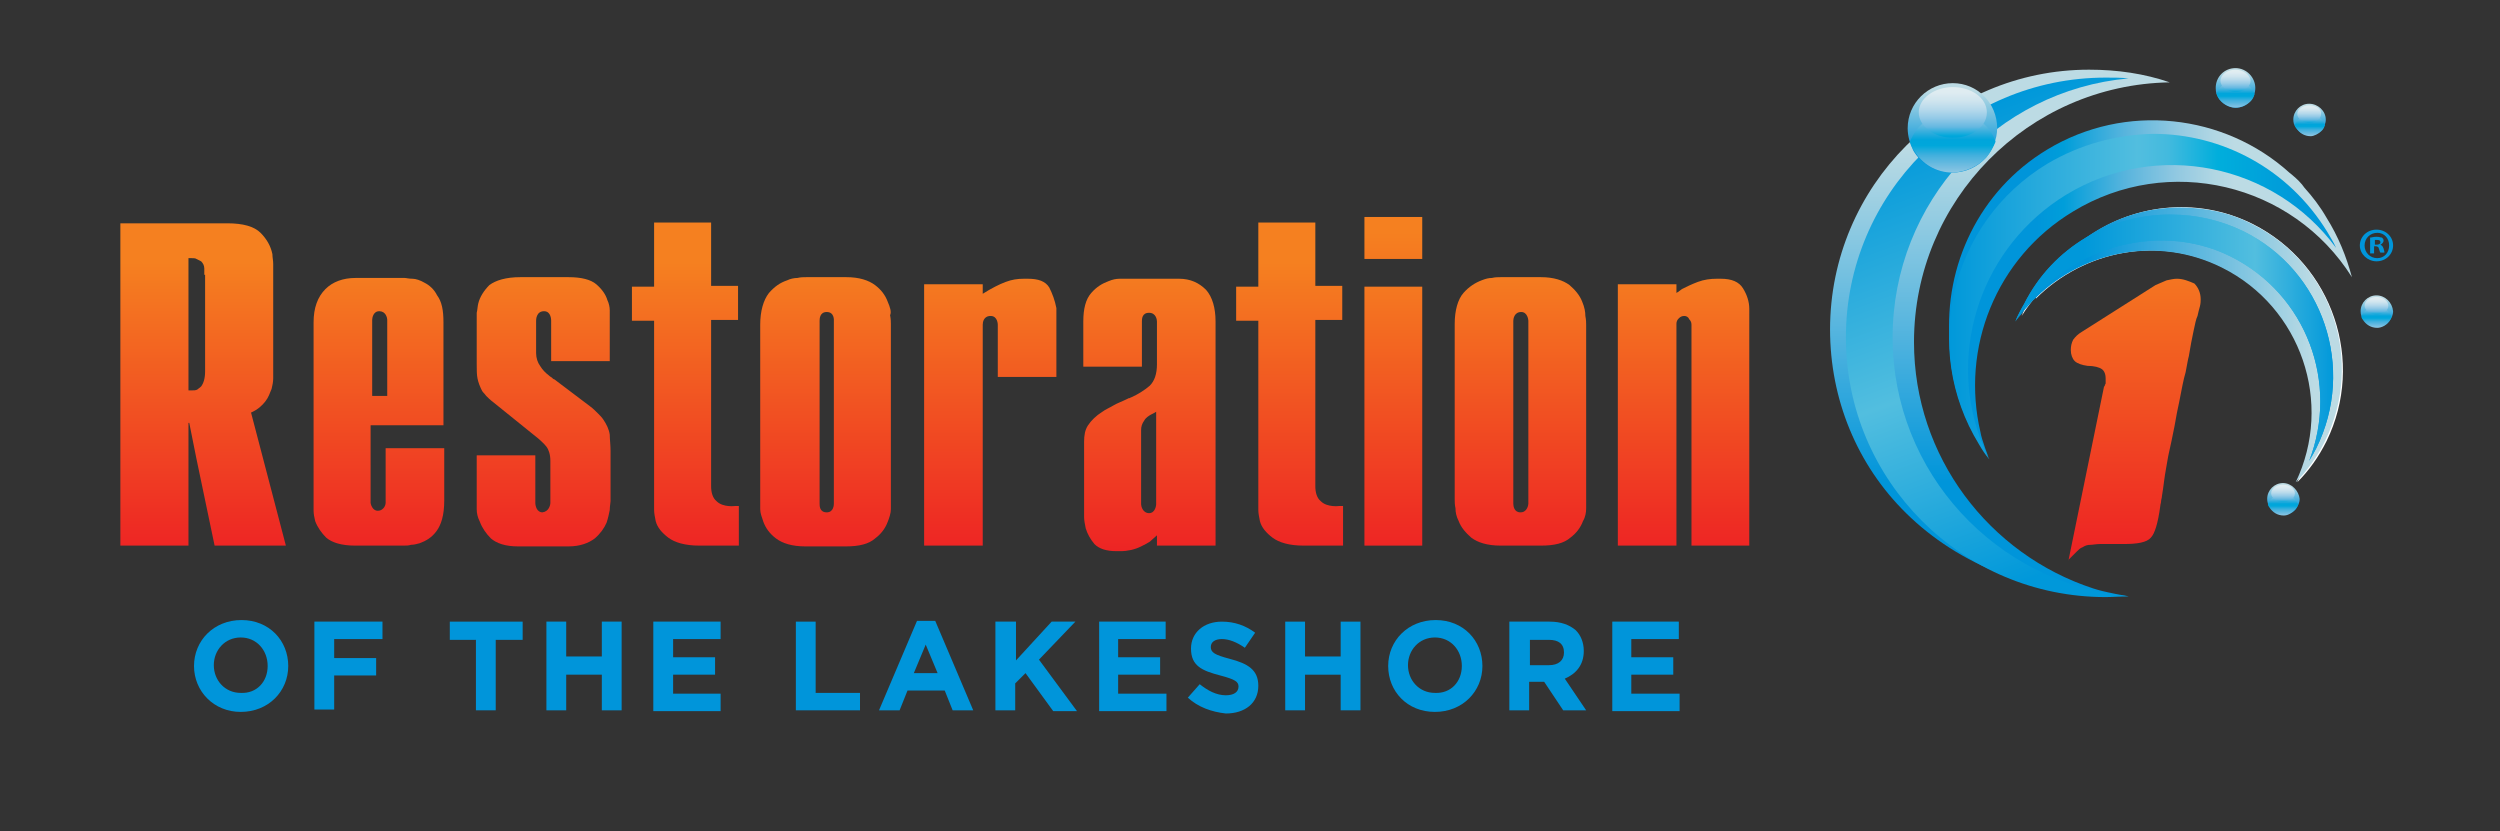 <?xml version="1.0" encoding="UTF-8"?>
<!-- Generator: Adobe Illustrator 24.3.0, SVG Export Plug-In . SVG Version: 6.00 Build 0)  -->
<svg xmlns="http://www.w3.org/2000/svg" xmlns:xlink="http://www.w3.org/1999/xlink" version="1.1" id="Layer_1" x="0px" y="0px" viewBox="0 0 315.7 105" style="enable-background:new 0 0 315.7 105;" xml:space="preserve">
<rect x="0" y="0" width="315.7" height="105" fill="#333333" stroke="none"/>
<style type="text/css">
	.st0{fill:url(#SVGID_1_);}
	.st1{fill:url(#SVGID_2_);}
	.st2{fill:url(#SVGID_3_);}
	.st3{fill:url(#SVGID_4_);}
	.st4{fill:url(#SVGID_5_);}
	.st5{fill:url(#SVGID_6_);}
	.st6{fill:url(#SVGID_7_);}
	.st7{fill:url(#SVGID_8_);}
	.st8{fill:url(#SVGID_9_);}
	.st9{fill:url(#SVGID_10_);}
	.st10{fill:url(#SVGID_11_);}
	.st11{fill:url(#SVGID_12_);}
	.st12{fill:url(#SVGID_13_);}
	.st13{fill:url(#SVGID_14_);}
	.st14{fill:url(#SVGID_15_);}
	.st15{fill:url(#SVGID_16_);}
	.st16{fill:#FFFFFF;}
	.st17{fill:url(#SVGID_20_);}
	.st18{clip-path:url(#SVGID_23_);}
	.st19{clip-path:url(#SVGID_26_);fill:url(#SVGID_27_);}
	.st20{fill:#0095DA;}
	.st21{fill:url(#SVGID_28_);}
	.st22{fill:url(#SVGID_29_);}
	.st23{fill:url(#SVGID_30_);}
	.st24{fill:url(#SVGID_31_);}
	.st25{fill:url(#SVGID_32_);}
	.st26{fill:url(#SVGID_33_);}
	.st27{fill:url(#SVGID_34_);}
	.st28{fill:url(#SVGID_35_);}
	.st29{fill:url(#SVGID_36_);}
	.st30{fill:url(#SVGID_37_);}
	.st31{fill:url(#SVGID_38_);}
	.st32{fill:url(#SVGID_39_);}
	.st33{fill:url(#SVGID_40_);}
	.st34{fill:url(#SVGID_41_);}
	.st35{fill:url(#SVGID_42_);}
</style>
<g>
	<linearGradient id="SVGID_1_" gradientUnits="userSpaceOnUse" x1="47.899" y1="71.132" x2="47.899" y2="26.721">
		<stop offset="0" style="stop-color:#ED2024"></stop>
		<stop offset="0.855" style="stop-color:#F58020"></stop>
	</linearGradient>
	<path class="st0" d="M53.6,35.7c-0.5-0.3-1.1-0.5-1.5-0.5c-0.5,0-0.8-0.1-1-0.1h-3.2h-2.5h-0.5c-1.6,0-2.9,0.5-3.8,1.4   c-1,1-1.5,2.4-1.5,4.2v22.8c0,0.3,0,0.6,0,1c0,0.4,0.1,0.9,0.2,1.3c0.3,0.8,0.8,1.5,1.4,2.1c0.7,0.6,1.9,1,3.6,1h5.7l0.5,0   c0.3,0,0.6,0,0.9-0.1c0.4,0,0.7-0.1,1.1-0.2c0.8-0.3,1.5-0.7,2.1-1.5c0.6-0.8,1-2,1-3.9v-6.6h-6.9h-0.5v6.9c0,0.2-0.1,0.5-0.3,0.7   c-0.2,0.2-0.4,0.3-0.7,0.3c-0.7,0-0.9-0.9-0.9-1V53.7h0.9h8.3v-13c0-1.5-0.2-2.6-0.8-3.4C54.8,36.5,54.2,36,53.6,35.7z M48.9,50h-1   H47v-9.6c0-0.2,0.1-1.1,0.9-1.1c0.8,0,1,0.8,1,1.1V50z"></path>
	<linearGradient id="SVGID_2_" gradientUnits="userSpaceOnUse" x1="25.676" y1="71.132" x2="25.676" y2="26.721">
		<stop offset="0" style="stop-color:#ED2024"></stop>
		<stop offset="0.855" style="stop-color:#F58020"></stop>
	</linearGradient>
	<path class="st1" d="M33.5,50.7c0.4-0.5,0.6-1.1,0.8-1.6c0.1-0.4,0.2-0.9,0.2-1.3v-1.2v-0.1v0v-12v-0.1v0v-1.1   c0-0.4-0.1-0.8-0.1-1.2c-0.2-1-0.7-1.9-1.5-2.7c-0.8-0.8-2.2-1.2-4.2-1.2H15.2v40.7h8.6V53.4h0.1l0.9,4.5l2.3,11h9l-4.4-16.8   C32.6,51.7,33.1,51.2,33.5,50.7z M25.9,34.7v12.2c0,0.9-0.2,1.5-0.5,1.9c-0.2,0.2-0.4,0.3-0.5,0.4c-0.2,0.1-0.4,0.1-0.7,0.1h-0.4   V32.6h0.4c0.2,0,0.5,0,0.6,0.1c0.2,0.1,0.4,0.2,0.6,0.3c0.2,0.2,0.4,0.5,0.4,0.9c0,0.2,0,0.3,0,0.5V34.7z"></path>
	<linearGradient id="SVGID_3_" gradientUnits="userSpaceOnUse" x1="68.687" y1="71.132" x2="68.687" y2="26.721">
		<stop offset="0" style="stop-color:#ED2024"></stop>
		<stop offset="0.855" style="stop-color:#F58020"></stop>
	</linearGradient>
	<path class="st2" d="M76.2,53c-0.2-0.3-0.4-0.5-0.7-0.8c-0.3-0.3-0.6-0.6-1-0.9L70,47.9c-0.1,0-0.2-0.1-0.3-0.2   c-0.1-0.1-0.2-0.1-0.4-0.3c-0.4-0.3-0.8-0.7-1.1-1.2c-0.3-0.4-0.5-1-0.5-1.6v-4.1c0-0.1,0-1.2,1-1.2c0.9,0,0.9,1.1,0.9,1.2v5.1h6.9   H77v-5.1v-0.1v-0.1v-1.1c0-0.4-0.1-0.9-0.3-1.3c-0.2-0.7-0.7-1.4-1.4-2c-0.7-0.6-1.9-0.9-3.5-0.9h-5.6h-0.5c-1.8,0-3.1,0.4-3.9,1   c-0.7,0.7-1.2,1.5-1.4,2.3c-0.1,0.4-0.1,0.8-0.2,1.2c0,0.4,0,0.7,0,1V46c0,0.7,0,1.3,0.1,1.8c0.1,0.5,0.3,1,0.5,1.4   c0.1,0.3,0.4,0.5,0.6,0.8c0.2,0.2,0.5,0.5,0.9,0.8l5.7,4.6c0,0,0.7,0.6,1,1c0.3,0.4,0.5,1,0.5,1.8v5.3c0,0.3-0.2,1.1-1,1.2   c-0.7,0-0.9-0.8-0.9-1.2v-6h-6.9h-0.5v5.7c0,0.3,0,0.6,0,1.1c0,0.5,0.1,1,0.4,1.6c0.3,0.8,0.8,1.5,1.4,2.1c0.7,0.6,1.8,1,3.4,1h5.9   l0.5,0c1.4,0,2.5-0.4,3.3-1c0.7-0.6,1.2-1.3,1.5-2c0.2-0.6,0.3-1.1,0.4-1.6c0-0.5,0.1-0.9,0.1-1.1v-6.4c0-0.7-0.1-1.4-0.1-2   C76.9,54.2,76.6,53.6,76.2,53z"></path>
	<linearGradient id="SVGID_4_" gradientUnits="userSpaceOnUse" x1="86.559" y1="71.132" x2="86.559" y2="26.721">
		<stop offset="0" style="stop-color:#ED2024"></stop>
		<stop offset="0.855" style="stop-color:#F58020"></stop>
	</linearGradient>
	<path class="st3" d="M89.9,28.1H83h-0.4v8.1h-2.8v4.3h2.8v22.6v0.1v0.1c0,0.3,0,0.6,0,1.1c0,0.4,0.1,0.9,0.2,1.4   c0.2,0.8,0.8,1.5,1.6,2.1c0.8,0.6,2.1,1,3.9,1h5v-5h-0.5c0,0-1.5,0.2-2.3-0.6c-0.5-0.4-0.7-1.1-0.7-1.9V40.4h3.4v-4.3h-3.4V28.1z"></path>
	<linearGradient id="SVGID_5_" gradientUnits="userSpaceOnUse" x1="104.358" y1="71.132" x2="104.358" y2="26.721">
		<stop offset="0" style="stop-color:#ED2024"></stop>
		<stop offset="0.855" style="stop-color:#F58020"></stop>
	</linearGradient>
	<path class="st4" d="M112.1,38.1c-0.3-0.8-0.8-1.5-1.6-2.1c-0.8-0.6-2-1-3.6-1h-2.5h-2.1h-0.5c-0.3,0-0.7,0-1.1,0.1   c-0.4,0-0.9,0.1-1.3,0.3c-0.9,0.3-1.6,0.8-2.3,1.6C96.4,37.9,96,39.3,96,41v22.2c0,0.3,0,0.6,0,1.1c0,0.5,0.2,1,0.4,1.6   c0.3,0.8,0.8,1.5,1.6,2.1c0.8,0.6,2,1,3.7,1h4.6l0.5,0c1.7,0,2.9-0.3,3.7-1c0.8-0.6,1.3-1.3,1.6-2.1c0.2-0.5,0.4-1.1,0.4-1.6   c0-0.4,0-0.6,0-0.9V40.9c0-0.2,0-0.6-0.1-1.1C112.6,39.4,112.4,38.8,112.1,38.1z M105.3,63.6c0,0.1,0,1.1-0.9,1.1   c-0.9,0-0.9-0.8-0.9-1.1V40.5c0-0.2,0-1.1,0.9-1.1c1,0,0.9,1.1,0.9,1.1V63.6z"></path>
	<linearGradient id="SVGID_6_" gradientUnits="userSpaceOnUse" x1="125.059" y1="71.132" x2="125.059" y2="26.721">
		<stop offset="0" style="stop-color:#ED2024"></stop>
		<stop offset="0.855" style="stop-color:#F58020"></stop>
	</linearGradient>
	<path class="st5" d="M132.5,36.3c-0.5-0.8-1.4-1.1-2.7-1.1h-0.5c-0.8,0-1.5,0.1-2.3,0.4c-0.8,0.3-1.8,0.8-2.9,1.5v-1.2h-6.9h-0.5   v33h7.4V41c0-0.3,0.1-1.1,1-1.1c0.9,0,0.9,1.1,0.9,1.1v6.6h6.9h0.5v-6.9v0v-0.1v-0.8c0-0.3,0-0.6,0-0.9   C133.2,37.9,132.9,37.1,132.5,36.3z"></path>
	<linearGradient id="SVGID_7_" gradientUnits="userSpaceOnUse" x1="145.079" y1="71.132" x2="145.079" y2="26.721">
		<stop offset="0" style="stop-color:#ED2024"></stop>
		<stop offset="0.855" style="stop-color:#F58020"></stop>
	</linearGradient>
	<path class="st6" d="M148.9,35.2h-3.8H143h-0.5c-0.3,0-0.7,0-1.1,0c-0.5,0-0.9,0.1-1.4,0.3c-0.8,0.3-1.5,0.7-2.2,1.5   c-0.7,0.8-1,2-1,3.6v5.7h6.9h0.5v-5.7c0-0.3,0-1.1,0.9-1.1c0.9,0,1,0.9,1,1.1V46c0,1.2-0.3,2.1-0.9,2.7l0,0   c-0.7,0.6-1.5,1.1-2.4,1.5c-0.1,0-0.1,0.1-0.3,0.1c-0.1,0-0.1,0.1-0.2,0.1c-0.6,0.3-1.2,0.5-1.7,0.8c-0.5,0.3-1,0.5-1.4,0.8   c-0.8,0.5-1.4,1.1-1.8,1.7c-0.4,0.6-0.5,1.3-0.5,2.1v9.5c0,0.4,0.1,0.9,0.2,1.4c0.2,0.7,0.6,1.4,1.1,2c0.6,0.6,1.5,0.9,2.8,0.9   l0.5,0c0.9,0,1.8-0.2,2.6-0.6c0.4-0.2,0.8-0.4,1.1-0.6c0.3-0.3,0.6-0.5,0.9-0.8v1.3h6.9h0.5V40.6c0-1.7-0.4-3.1-1.2-4   C151.4,35.7,150.3,35.2,148.9,35.2z M146,63.7c0,0.1-0.1,1.1-0.9,1.1c-0.8,0-1-0.9-1-1.1V55v0v-0.1v-0.3v-0.3   c0-0.4,0.1-0.8,0.4-1.2c0.1-0.2,0.3-0.4,0.6-0.6c0.3-0.2,0.6-0.3,0.9-0.5V63.7z"></path>
	<linearGradient id="SVGID_8_" gradientUnits="userSpaceOnUse" x1="162.843" y1="71.132" x2="162.843" y2="26.721">
		<stop offset="0" style="stop-color:#ED2024"></stop>
		<stop offset="0.855" style="stop-color:#F58020"></stop>
	</linearGradient>
	<path class="st7" d="M166.1,28.1h-6.8h-0.4v8.1h-2.8v4.3h2.8v22.6v0.1v0.1c0,0.3,0,0.6,0,1.1c0,0.4,0.1,0.9,0.2,1.4   c0.2,0.8,0.8,1.5,1.6,2.1c0.8,0.6,2.1,1,3.9,1h5v-5h-0.5c0,0-1.5,0.2-2.3-0.6c-0.5-0.4-0.7-1.1-0.7-1.9V40.4h3.4v-4.3h-3.4V28.1z"></path>
	<linearGradient id="SVGID_9_" gradientUnits="userSpaceOnUse" x1="175.968" y1="71.132" x2="175.968" y2="26.721">
		<stop offset="0" style="stop-color:#ED2024"></stop>
		<stop offset="0.855" style="stop-color:#F58020"></stop>
	</linearGradient>
	<rect x="172.3" y="36.2" class="st8" width="7.3" height="32.7"></rect>
	<linearGradient id="SVGID_10_" gradientUnits="userSpaceOnUse" x1="191.995" y1="71.132" x2="191.995" y2="26.721">
		<stop offset="0" style="stop-color:#ED2024"></stop>
		<stop offset="0.855" style="stop-color:#F58020"></stop>
	</linearGradient>
	<path class="st9" d="M199.8,38.1c-0.3-0.8-0.9-1.5-1.6-2.1c-0.8-0.6-2-1-3.6-1H192h-2h-0.5c-0.3,0-0.7,0-1.1,0.1   c-0.4,0-0.8,0.1-1.3,0.3c-0.8,0.3-1.6,0.8-2.3,1.6c-0.7,0.8-1.1,2.2-1.1,3.9v22.2c0,0.3,0,0.6,0.1,1.1c0,0.5,0.1,1,0.4,1.6   c0.3,0.8,0.9,1.5,1.6,2.1c0.8,0.6,2,1,3.7,1h4.6l0.5,0c1.7,0,2.9-0.3,3.7-1c0.8-0.6,1.3-1.3,1.6-2.1c0.3-0.5,0.4-1.1,0.4-1.6   c0-0.5,0-0.9,0-1.1V41c0-0.2,0-0.6-0.1-1.1C200.2,39.4,200.1,38.8,199.8,38.1z M193,63.6c0,0.1-0.1,1.1-1,1.1   c-0.8,0-0.9-0.8-0.9-1.1V40.5c0-0.2,0.1-1.1,1-1.1c0.8,0,0.9,1,0.9,1.1V63.6z"></path>
	<linearGradient id="SVGID_11_" gradientUnits="userSpaceOnUse" x1="212.695" y1="71.132" x2="212.695" y2="26.721">
		<stop offset="0" style="stop-color:#ED2024"></stop>
		<stop offset="0.855" style="stop-color:#F58020"></stop>
	</linearGradient>
	<path class="st10" d="M220.1,36.4c-0.5-0.8-1.4-1.2-2.8-1.2h-0.5c-0.8,0-1.6,0.1-2.4,0.4c-0.8,0.3-1.4,0.6-2,0.9   c-0.1,0.1-0.3,0.2-0.4,0.3c-0.1,0.1-0.2,0.1-0.3,0.2v-1.1h-6.9h-0.5v33h7.4V40.9c0-0.3,0.1-0.5,0.3-0.7c0.2-0.2,0.4-0.3,0.7-0.3   c0.2,0,0.5,0.1,0.6,0.4c0.2,0.2,0.3,0.4,0.3,0.7v27.9h7.3V39.6c0-0.2,0-0.4,0-0.6C220.9,38.1,220.6,37.2,220.1,36.4z"></path>
	<linearGradient id="SVGID_12_" gradientUnits="userSpaceOnUse" x1="269.482" y1="71.146" x2="269.482" y2="23.451">
		<stop offset="0" style="stop-color:#ED2024"></stop>
		<stop offset="0.855" style="stop-color:#F58020"></stop>
	</linearGradient>
	<path class="st11" d="M274.9,35.2c-0.4,0-0.8,0.1-1.3,0.2c-0.5,0.2-0.9,0.4-1.4,0.6l-9.3,5.9c-0.5,0.3-0.8,0.6-1.1,1   c-0.2,0.4-0.3,0.8-0.3,1.3c0,0.6,0.2,1.1,0.5,1.4c0.3,0.3,0.9,0.5,1.6,0.6c0.9,0,1.5,0.2,1.8,0.4c0.3,0.2,0.5,0.6,0.5,1.2v0.3v0.3   c0,0.1-0.1,0.2-0.1,0.2c0,0.1,0,0.2-0.1,0.2l-4.5,22l0-0.1c0.4-0.4,0.7-0.7,1-1c0.3-0.3,0.5-0.5,0.8-0.6c0.3-0.2,0.6-0.3,1-0.3   c0.3,0,0.7-0.1,1.2-0.1h3c1.7,0,2.9-0.2,3.4-0.8c0.5-0.5,0.9-1.8,1.2-4c0-0.2,0.1-0.4,0.1-0.6c0-0.2,0.1-0.4,0.1-0.6   c0.1-0.6,0.2-1.3,0.3-2.1c0.1-0.8,0.3-1.8,0.5-3c0.3-1.4,0.6-2.7,0.8-3.8c0.2-1.2,0.4-2.2,0.6-3.1c0.3-1.5,0.5-2.7,0.8-3.7   c0.2-1,0.3-1.7,0.4-2c0.2-1.2,0.4-2.3,0.6-3.2c0.2-0.9,0.3-1.5,0.5-1.9c0.1-0.5,0.2-0.8,0.3-1.2c0.1-0.4,0.1-0.7,0.1-0.9   c0-0.8-0.3-1.5-0.8-2C276.4,35.5,275.7,35.2,274.9,35.2z"></path>
	<linearGradient id="SVGID_13_" gradientUnits="userSpaceOnUse" x1="175.968" y1="71.132" x2="175.968" y2="26.721">
		<stop offset="0" style="stop-color:#ED2024"></stop>
		<stop offset="0.941" style="stop-color:#F58020"></stop>
	</linearGradient>
	<rect x="172.3" y="27.4" class="st12" width="7.3" height="5.3"></rect>
</g>
<linearGradient id="SVGID_14_" gradientUnits="userSpaceOnUse" x1="252.583" y1="75.305" x2="252.583" y2="8.845">
	<stop offset="0.218" style="stop-color:#0095DA"></stop>
	<stop offset="0.855" style="stop-color:#BCDBE4"></stop>
</linearGradient>
<path class="st13" d="M231.1,41.6c0,8.8,3.4,17.1,9.6,23.2c6.6,6.5,16.2,10.5,28.1,10.5c0.1,0-1.3-0.2-2.6-0.5  c-1-0.2-1.9-0.5-1.9-0.5c-13.1-4.3-22.6-16.6-22.6-31.1c0-17.9,14.4-32.5,32.3-32.8c-3.2-1.1-6.6-1.6-10.2-1.6  C245.8,8.8,231.1,23.5,231.1,41.6z"></path>
<linearGradient id="SVGID_15_" gradientUnits="userSpaceOnUse" x1="245.818" y1="15.047" x2="267.841" y2="75.556">
	<stop offset="0" style="stop-color:#0098DA"></stop>
	<stop offset="0.487" style="stop-color:#52BEDF"></stop>
	<stop offset="0.904" style="stop-color:#0098DA"></stop>
</linearGradient>
<path class="st14" d="M265.9,75.4c1,0,1.9-0.1,2.9-0.1C252.1,73.7,239,59.7,239,42.6c0-17.1,13.1-31.2,29.8-32.7  c-0.9-0.1-1.9-0.1-2.9-0.1c-18.1,0-32.8,14.7-32.8,32.8C233.1,60.7,247.8,75.4,265.9,75.4z"></path>
<linearGradient id="SVGID_16_" gradientUnits="userSpaceOnUse" x1="246.041" y1="36.588" x2="296.882" y2="36.588">
	<stop offset="0.218" style="stop-color:#0095DA"></stop>
	<stop offset="0.287" style="stop-color:#009EDA"></stop>
	<stop offset="0.437" style="stop-color:#57B4DD"></stop>
	<stop offset="0.563" style="stop-color:#90C8E1"></stop>
	<stop offset="0.658" style="stop-color:#B0D6E3"></stop>
	<stop offset="0.712" style="stop-color:#BCDBE4"></stop>
</linearGradient>
<path class="st15" d="M293.8,27.5c-0.8-1.4-1.8-2.7-2.8-3.8l-0.3-0.4c-0.5-0.6-1.1-1.1-1.6-1.5c-8.2-7.4-20.7-8.9-30.6-2.9  c-8.6,5.2-13,14.7-12.3,24.1c0,4.5,1.3,9,3.8,13.1c0.3,0.5,0.7,1,1,1.5c0.1,0.1,0.2,0.3,0.2,0.4c0,0-1-2.6-1.1-3.4  c-2.5-10.6,1.9-22,11.7-27.9c12-7.3,27.7-3.6,35.2,8.3C296.3,32.4,295.3,29.9,293.8,27.5z"></path>
<path class="st16" d="M260.6,69.6L260.6,69.6C260.6,69.5,260.6,69.6,260.6,69.6"></path>
<path d="M260.6,69.5L260.6,69.5L260.6,69.5C260.7,69.5,260.6,69.5,260.6,69.5"></path>
<path class="st16" d="M284.5,28.3c-7.2-3.6-15.5-2.5-21.5,2.1c-2.9,1.9-5.4,4.6-7,7.9c-0.3,0.5-0.5,1.1-0.7,1.6c0.6-1,1.4-2,2.1-2.9  c-0.1,0.1-0.1,0.3-0.2,0.4c-0.1,0.1-0.1,0.2-0.1,0.3c6.1-6.1,15.6-8,23.7-3.9c10,5,14.1,17.1,9.3,27.1c1.5-1.5,2.7-3.2,3.7-5.2  C298.7,45.7,294.6,33.4,284.5,28.3"></path>
<g>
	<defs>
		<path id="SVGID_17_" d="M258.5,20.7c-12.2,7.4-16,23.3-8.6,35.4c0.4,0.7,0.8,1.3,1.3,1.9c-0.5-0.9-0.8-1.9-1.2-2.8    c-4-11.2,0.3-24.1,10.9-30.6c11.5-7,26.3-3.9,34.1,6.7c-0.3-0.7-0.7-1.3-1.1-2c-4.9-8-13.3-12.4-22-12.4    C267.3,17,262.7,18.2,258.5,20.7"></path>
	</defs>
	<linearGradient id="SVGID_18_" gradientUnits="userSpaceOnUse" x1="246.12" y1="37.489" x2="294.989" y2="37.489">
		<stop offset="0" style="stop-color:#0098DA"></stop>
		<stop offset="0.487" style="stop-color:#52BEDF"></stop>
		<stop offset="0.565" style="stop-color:#43BADE"></stop>
		<stop offset="0.695" style="stop-color:#00AEDC"></stop>
		<stop offset="0.86" style="stop-color:#009DDA"></stop>
		<stop offset="0.904" style="stop-color:#0098DA"></stop>
	</linearGradient>
	<use xlink:href="#SVGID_17_" style="overflow:visible;fill:url(#SVGID_18_);"></use>
	<clipPath id="SVGID_19_">
		<use xlink:href="#SVGID_17_" style="overflow:visible;"></use>
	</clipPath>
</g>
<linearGradient id="SVGID_20_" gradientUnits="userSpaceOnUse" x1="254.643" y1="43.581" x2="295.811" y2="43.581">
	<stop offset="0.218" style="stop-color:#0095DA"></stop>
	<stop offset="0.913" style="stop-color:#BCDBE4"></stop>
</linearGradient>
<path class="st17" d="M258.1,35.7c-0.4,0.6-3.2,4.1-3.5,4.7c0,0,0.6-0.6,1.1-1.3c0.6-0.7,1.2-1.4,1.2-1.3c0.1-0.1,0.2-0.2,0.3-0.3  c6.1-5.9,15.4-7.7,23.4-3.7c10,5,14.1,17.1,9.3,27.1c1.5-1.5,2.7-3.2,3.7-5.2c5-10.1,0.9-22.4-9.2-27.4c-2.9-1.5-6-2.1-9.1-2.1  C268.5,26.2,261.9,29.6,258.1,35.7"></path>
<g>
	<defs>
		<path id="SVGID_21_" d="M255.6,38.4c-0.3,0.5-0.9,1.6-1.1,2.2c5.5-8.9,17.6-13,27.2-8.2c9.6,4.8,13.7,16,9.9,25.8    c0.3-0.5,0.6-1,0.9-1.6c5-10.1,0.9-22.4-9.2-27.4c-2.9-1.4-6-2.1-9.1-2.1C266.6,27,259.2,31.2,255.6,38.4"></path>
	</defs>
	<linearGradient id="SVGID_22_" gradientUnits="userSpaceOnUse" x1="254.509" y1="42.601" x2="294.635" y2="42.601">
		<stop offset="0.217" style="stop-color:#0098DA"></stop>
		<stop offset="0.752" style="stop-color:#52BEDF"></stop>
		<stop offset="1" style="stop-color:#0098DA"></stop>
	</linearGradient>
	<use xlink:href="#SVGID_21_" style="overflow:visible;fill:url(#SVGID_22_);"></use>
	<clipPath id="SVGID_23_">
		<use xlink:href="#SVGID_21_" style="overflow:visible;"></use>
	</clipPath>
	<g class="st18">
		<defs>
			<rect id="SVGID_24_" x="254.3" y="27" width="40.5" height="31.3"></rect>
		</defs>
		<linearGradient id="SVGID_25_" gradientUnits="userSpaceOnUse" x1="254.291" y1="42.648" x2="294.832" y2="42.648">
			<stop offset="0.217" style="stop-color:#0098DA"></stop>
			<stop offset="0.752" style="stop-color:#52BEDF"></stop>
			<stop offset="1" style="stop-color:#0098DA"></stop>
		</linearGradient>
		<use xlink:href="#SVGID_24_" style="overflow:visible;fill:url(#SVGID_25_);"></use>
		<clipPath id="SVGID_26_">
			<use xlink:href="#SVGID_24_" style="overflow:visible;"></use>
		</clipPath>
		<linearGradient id="SVGID_27_" gradientUnits="userSpaceOnUse" x1="304.244" y1="30.942" x2="310.289" y2="30.942">
			<stop offset="0.217" style="stop-color:#0098DA"></stop>
			<stop offset="0.752" style="stop-color:#52BEDF"></stop>
			<stop offset="1" style="stop-color:#0098DA"></stop>
		</linearGradient>
		<rect x="304.2" y="26.2" class="st19" width="6" height="9.5"></rect>
	</g>
</g>
<g>
	<path class="st20" d="M302.2,31c0,1.1-0.9,2-2.1,2c-1.1,0-2.1-0.9-2.1-2c0-1.1,0.9-2,2.1-2C301.3,29,302.2,29.9,302.2,31z    M298.6,31c0,0.9,0.7,1.6,1.6,1.6c0.9,0,1.5-0.7,1.5-1.6c0-0.9-0.6-1.6-1.5-1.6C299.3,29.4,298.6,30.1,298.6,31z M299.8,32h-0.5v-2   c0.2,0,0.4-0.1,0.8-0.1c0.4,0,0.5,0.1,0.7,0.1c0.1,0.1,0.2,0.2,0.2,0.4c0,0.2-0.2,0.4-0.4,0.5v0c0.2,0.1,0.3,0.2,0.4,0.5   c0.1,0.3,0.1,0.4,0.1,0.5h-0.5c-0.1-0.1-0.1-0.3-0.2-0.5c0-0.2-0.2-0.3-0.4-0.3h-0.2V32z M299.9,30.9h0.2c0.3,0,0.5-0.1,0.5-0.3   c0-0.2-0.1-0.3-0.4-0.3c-0.1,0-0.2,0-0.3,0V30.9z"></path>
</g>
<g>
	<linearGradient id="SVGID_28_" gradientUnits="userSpaceOnUse" x1="246.586" y1="21.738" x2="246.586" y2="10.492">
		<stop offset="0.218" style="stop-color:#0095DA"></stop>
		<stop offset="0.913" style="stop-color:#BCDBE4"></stop>
	</linearGradient>
	<path class="st21" d="M246.6,10.5c-3.1,0-5.7,2.5-5.7,5.7c0,1,0.3,2,0.7,2.8c1,1.7,2.8,2.8,4.9,2.8c1.7,0,3.2-0.7,4.3-1.9   c0.8-1,1.4-2.3,1.4-3.7C252.2,13,249.7,10.5,246.6,10.5z"></path>
	<linearGradient id="SVGID_29_" gradientUnits="userSpaceOnUse" x1="246.586" y1="21.738" x2="246.586" y2="14.146">
		<stop offset="0" style="stop-color:#8AC6E3"></stop>
		<stop offset="8.050360e-02" style="stop-color:#76BEE1"></stop>
		<stop offset="0.28" style="stop-color:#42B0DD"></stop>
		<stop offset="0.44" style="stop-color:#00A7DB"></stop>
		<stop offset="0.539" style="stop-color:#00A5DB"></stop>
		<stop offset="0.633" style="stop-color:#27ABDC"></stop>
		<stop offset="0.827" style="stop-color:#79BFE1"></stop>
		<stop offset="0.879" style="stop-color:#8AC6E3"></stop>
	</linearGradient>
	<path class="st22" d="M250.9,19.8c0.5-0.6,0.8-1.2,1.1-1.9c-0.7-2.2-2.9-3.7-5.4-3.7c-2.5,0-4.6,1.5-5.4,3.7   c0.1,0.4,0.3,0.8,0.5,1.1c1,1.7,2.8,2.8,4.9,2.8C248.3,21.7,249.8,21,250.9,19.8z"></path>
	<linearGradient id="SVGID_30_" gradientUnits="userSpaceOnUse" x1="246.586" y1="17.305" x2="246.586" y2="10.988">
		<stop offset="0" style="stop-color:#00A5DB"></stop>
		<stop offset="2.210242e-02" style="stop-color:#00A7DB"></stop>
		<stop offset="0.202" style="stop-color:#65B8E1"></stop>
		<stop offset="0.379" style="stop-color:#94CAE7"></stop>
		<stop offset="0.55" style="stop-color:#B6D9EB"></stop>
		<stop offset="0.714" style="stop-color:#CEE4EE"></stop>
		<stop offset="0.868" style="stop-color:#DDEBF1"></stop>
		<stop offset="1" style="stop-color:#E2EEF1"></stop>
	</linearGradient>
	<path class="st23" d="M246.6,11c-2.3,0-4.3,1.4-4.3,3.2c0,1.7,1.9,3.2,4.3,3.2c2.4,0,4.3-1.4,4.3-3.2C250.9,12.4,249,11,246.6,11z"></path>
</g>
<g>
	<linearGradient id="SVGID_31_" gradientUnits="userSpaceOnUse" x1="282.266" y1="13.639" x2="282.266" y2="8.627">
		<stop offset="0.218" style="stop-color:#0095DA"></stop>
		<stop offset="0.913" style="stop-color:#BCDBE4"></stop>
	</linearGradient>
	<path class="st24" d="M282.3,8.6c-1.4,0-2.5,1.1-2.5,2.5c0,0.5,0.1,0.9,0.3,1.2c0.4,0.7,1.3,1.3,2.2,1.3c0.8,0,1.4-0.3,1.9-0.9   c0.4-0.4,0.6-1,0.6-1.6C284.8,9.8,283.7,8.6,282.3,8.6z"></path>
	<linearGradient id="SVGID_32_" gradientUnits="userSpaceOnUse" x1="282.266" y1="13.639" x2="282.266" y2="10.255">
		<stop offset="0" style="stop-color:#8AC6E3"></stop>
		<stop offset="8.050360e-02" style="stop-color:#76BEE1"></stop>
		<stop offset="0.28" style="stop-color:#42B0DD"></stop>
		<stop offset="0.44" style="stop-color:#00A7DB"></stop>
		<stop offset="0.539" style="stop-color:#00A5DB"></stop>
		<stop offset="0.633" style="stop-color:#27ABDC"></stop>
		<stop offset="0.827" style="stop-color:#79BFE1"></stop>
		<stop offset="0.879" style="stop-color:#8AC6E3"></stop>
	</linearGradient>
	<path class="st25" d="M284.2,12.8c0.2-0.2,0.4-0.5,0.5-0.9c-0.3-1-1.3-1.7-2.4-1.7c-1.1,0-2.1,0.7-2.4,1.6c0.1,0.2,0.1,0.3,0.2,0.5   c0.4,0.7,1.3,1.3,2.2,1.3C283,13.6,283.7,13.3,284.2,12.8z"></path>
	<linearGradient id="SVGID_33_" gradientUnits="userSpaceOnUse" x1="282.266" y1="11.663" x2="282.266" y2="8.848">
		<stop offset="0" style="stop-color:#00A5DB"></stop>
		<stop offset="2.210242e-02" style="stop-color:#00A7DB"></stop>
		<stop offset="0.202" style="stop-color:#65B8E1"></stop>
		<stop offset="0.379" style="stop-color:#94CAE7"></stop>
		<stop offset="0.55" style="stop-color:#B6D9EB"></stop>
		<stop offset="0.714" style="stop-color:#CEE4EE"></stop>
		<stop offset="0.868" style="stop-color:#DDEBF1"></stop>
		<stop offset="1" style="stop-color:#E2EEF1"></stop>
	</linearGradient>
	<path class="st26" d="M282.3,8.8c-1,0-1.9,0.6-1.9,1.4c0,0.8,0.9,1.4,1.9,1.4c1.1,0,1.9-0.6,1.9-1.4C284.2,9.5,283.3,8.8,282.3,8.8   z"></path>
</g>
<g>
	<linearGradient id="SVGID_34_" gradientUnits="userSpaceOnUse" x1="291.618" y1="17.165" x2="291.618" y2="13.12">
		<stop offset="0.218" style="stop-color:#0095DA"></stop>
		<stop offset="0.913" style="stop-color:#BCDBE4"></stop>
	</linearGradient>
	<path class="st27" d="M291.6,13.1c-1.1,0-2,0.9-2,2c0,0.4,0.1,0.7,0.3,1c0.4,0.6,1,1,1.8,1c0.6,0,1.2-0.3,1.5-0.7   c0.3-0.4,0.5-0.8,0.5-1.3C293.7,14,292.7,13.1,291.6,13.1z"></path>
	<linearGradient id="SVGID_35_" gradientUnits="userSpaceOnUse" x1="291.618" y1="17.165" x2="291.618" y2="14.434">
		<stop offset="0" style="stop-color:#8AC6E3"></stop>
		<stop offset="8.050360e-02" style="stop-color:#76BEE1"></stop>
		<stop offset="0.28" style="stop-color:#42B0DD"></stop>
		<stop offset="0.44" style="stop-color:#00A7DB"></stop>
		<stop offset="0.539" style="stop-color:#00A5DB"></stop>
		<stop offset="0.633" style="stop-color:#27ABDC"></stop>
		<stop offset="0.827" style="stop-color:#79BFE1"></stop>
		<stop offset="0.879" style="stop-color:#8AC6E3"></stop>
	</linearGradient>
	<path class="st28" d="M293.2,16.5c0.2-0.2,0.3-0.4,0.4-0.7c-0.3-0.8-1-1.3-1.9-1.3c-0.9,0-1.7,0.6-1.9,1.3c0,0.1,0.1,0.3,0.2,0.4   c0.4,0.6,1,1,1.8,1C292.2,17.2,292.8,16.9,293.2,16.5z"></path>
	<linearGradient id="SVGID_36_" gradientUnits="userSpaceOnUse" x1="291.618" y1="15.57" x2="291.618" y2="13.298">
		<stop offset="0" style="stop-color:#00A5DB"></stop>
		<stop offset="2.210242e-02" style="stop-color:#00A7DB"></stop>
		<stop offset="0.202" style="stop-color:#65B8E1"></stop>
		<stop offset="0.379" style="stop-color:#94CAE7"></stop>
		<stop offset="0.55" style="stop-color:#B6D9EB"></stop>
		<stop offset="0.714" style="stop-color:#CEE4EE"></stop>
		<stop offset="0.868" style="stop-color:#DDEBF1"></stop>
		<stop offset="1" style="stop-color:#E2EEF1"></stop>
	</linearGradient>
	<path class="st29" d="M291.6,13.3c-0.8,0-1.5,0.5-1.5,1.1c0,0.6,0.7,1.1,1.5,1.1c0.9,0,1.5-0.5,1.5-1.1   C293.2,13.8,292.5,13.3,291.6,13.3z"></path>
</g>
<g>
	<linearGradient id="SVGID_37_" gradientUnits="userSpaceOnUse" x1="288.264" y1="65.092" x2="288.264" y2="61.047">
		<stop offset="0.218" style="stop-color:#0095DA"></stop>
		<stop offset="0.913" style="stop-color:#BCDBE4"></stop>
	</linearGradient>
	<path class="st30" d="M288.3,61c-1.1,0-2,0.9-2,2c0,0.4,0.1,0.7,0.3,1c0.4,0.6,1,1,1.8,1c0.6,0,1.2-0.3,1.5-0.7   c0.3-0.4,0.5-0.8,0.5-1.3C290.3,62,289.4,61,288.3,61z"></path>
	<linearGradient id="SVGID_38_" gradientUnits="userSpaceOnUse" x1="288.264" y1="65.092" x2="288.264" y2="62.361">
		<stop offset="0" style="stop-color:#8AC6E3"></stop>
		<stop offset="8.050360e-02" style="stop-color:#76BEE1"></stop>
		<stop offset="0.28" style="stop-color:#42B0DD"></stop>
		<stop offset="0.44" style="stop-color:#00A7DB"></stop>
		<stop offset="0.539" style="stop-color:#00A5DB"></stop>
		<stop offset="0.633" style="stop-color:#27ABDC"></stop>
		<stop offset="0.827" style="stop-color:#79BFE1"></stop>
		<stop offset="0.879" style="stop-color:#8AC6E3"></stop>
	</linearGradient>
	<path class="st31" d="M289.8,64.4c0.2-0.2,0.3-0.4,0.4-0.7c-0.3-0.8-1-1.3-1.9-1.3c-0.9,0-1.7,0.6-1.9,1.3c0,0.1,0.1,0.3,0.2,0.4   c0.4,0.6,1,1,1.8,1C288.9,65.1,289.4,64.8,289.8,64.4z"></path>
	<linearGradient id="SVGID_39_" gradientUnits="userSpaceOnUse" x1="288.264" y1="63.498" x2="288.264" y2="61.225">
		<stop offset="0" style="stop-color:#00A5DB"></stop>
		<stop offset="2.210242e-02" style="stop-color:#00A7DB"></stop>
		<stop offset="0.202" style="stop-color:#65B8E1"></stop>
		<stop offset="0.379" style="stop-color:#94CAE7"></stop>
		<stop offset="0.55" style="stop-color:#B6D9EB"></stop>
		<stop offset="0.714" style="stop-color:#CEE4EE"></stop>
		<stop offset="0.868" style="stop-color:#DDEBF1"></stop>
		<stop offset="1" style="stop-color:#E2EEF1"></stop>
	</linearGradient>
	<path class="st32" d="M288.3,61.2c-0.8,0-1.5,0.5-1.5,1.1c0,0.6,0.7,1.1,1.5,1.1c0.9,0,1.5-0.5,1.5-1.1   C289.8,61.7,289.1,61.2,288.3,61.2z"></path>
</g>
<g>
	<linearGradient id="SVGID_40_" gradientUnits="userSpaceOnUse" x1="300.088" y1="41.377" x2="300.088" y2="37.332">
		<stop offset="0.218" style="stop-color:#0095DA"></stop>
		<stop offset="0.913" style="stop-color:#BCDBE4"></stop>
	</linearGradient>
	<path class="st33" d="M300.1,37.3c-1.1,0-2,0.9-2,2c0,0.4,0.1,0.7,0.3,1c0.4,0.6,1,1,1.8,1c0.6,0,1.2-0.3,1.5-0.7   c0.3-0.4,0.5-0.8,0.5-1.3C302.1,38.2,301.2,37.3,300.1,37.3z"></path>
	<linearGradient id="SVGID_41_" gradientUnits="userSpaceOnUse" x1="300.088" y1="41.377" x2="300.088" y2="38.646">
		<stop offset="0" style="stop-color:#8AC6E3"></stop>
		<stop offset="8.050360e-02" style="stop-color:#76BEE1"></stop>
		<stop offset="0.28" style="stop-color:#42B0DD"></stop>
		<stop offset="0.44" style="stop-color:#00A7DB"></stop>
		<stop offset="0.539" style="stop-color:#00A5DB"></stop>
		<stop offset="0.633" style="stop-color:#27ABDC"></stop>
		<stop offset="0.827" style="stop-color:#79BFE1"></stop>
		<stop offset="0.879" style="stop-color:#8AC6E3"></stop>
	</linearGradient>
	<path class="st34" d="M301.6,40.7c0.2-0.2,0.3-0.4,0.4-0.7c-0.3-0.8-1-1.3-1.9-1.3c-0.9,0-1.7,0.6-1.9,1.3c0,0.1,0.1,0.3,0.2,0.4   c0.4,0.6,1,1,1.8,1C300.7,41.4,301.3,41.1,301.6,40.7z"></path>
	<linearGradient id="SVGID_42_" gradientUnits="userSpaceOnUse" x1="300.088" y1="39.782" x2="300.088" y2="37.51">
		<stop offset="0" style="stop-color:#00A5DB"></stop>
		<stop offset="2.210242e-02" style="stop-color:#00A7DB"></stop>
		<stop offset="0.202" style="stop-color:#65B8E1"></stop>
		<stop offset="0.379" style="stop-color:#94CAE7"></stop>
		<stop offset="0.55" style="stop-color:#B6D9EB"></stop>
		<stop offset="0.714" style="stop-color:#CEE4EE"></stop>
		<stop offset="0.868" style="stop-color:#DDEBF1"></stop>
		<stop offset="1" style="stop-color:#E2EEF1"></stop>
	</linearGradient>
	<path class="st35" d="M300.1,37.5c-0.8,0-1.5,0.5-1.5,1.1c0,0.6,0.7,1.1,1.5,1.1c0.9,0,1.5-0.5,1.5-1.1   C301.6,38,300.9,37.5,300.1,37.5z"></path>
</g>
<g>
	<path class="st20" d="M24.5,84.1L24.5,84.1c0-3.2,2.5-5.8,6-5.8c3.5,0,5.9,2.6,5.9,5.8v0c0,3.2-2.5,5.8-6,5.8   C27,89.9,24.5,87.3,24.5,84.1z M33.8,84.1L33.8,84.1c0-2-1.4-3.6-3.4-3.6c-2,0-3.4,1.6-3.4,3.5v0c0,1.9,1.4,3.5,3.4,3.5   C32.4,87.6,33.8,86.1,33.8,84.1z"></path>
	<path class="st20" d="M39.8,78.5h8.5v2.2h-6.1v2.4h5.3v2.2h-5.3v4.3h-2.5V78.5z"></path>
	<path class="st20" d="M60.2,80.8h-3.4v-2.3H66v2.3h-3.4v8.9h-2.5V80.8z"></path>
	<path class="st20" d="M69,78.5h2.5v4.4H76v-4.4h2.5v11.2H76v-4.5h-4.5v4.5H69V78.5z"></path>
	<path class="st20" d="M82.5,78.5H91v2.2h-6V83h5.3v2.2H85v2.4H91v2.2h-8.5V78.5z"></path>
	<path class="st20" d="M100.5,78.5h2.5v9h5.6v2.2h-8.1V78.5z"></path>
	<path class="st20" d="M115.8,78.4h2.3l4.8,11.3h-2.6l-1-2.5h-4.7l-1,2.5H111L115.8,78.4z M118.4,85l-1.5-3.6l-1.5,3.6H118.4z"></path>
	<path class="st20" d="M125.8,78.5h2.5v4.9l4.5-4.9h3l-4.6,4.8l4.8,6.5h-3l-3.5-4.8l-1.3,1.3v3.4h-2.5V78.5z"></path>
	<path class="st20" d="M138.7,78.5h8.5v2.2h-6V83h5.3v2.2h-5.3v2.4h6.1v2.2h-8.5V78.5z"></path>
	<path class="st20" d="M150,88.1l1.5-1.7c1,0.8,2.1,1.4,3.3,1.4c1,0,1.6-0.4,1.6-1.1v0c0-0.6-0.4-0.9-2.3-1.4   c-2.3-0.6-3.7-1.2-3.7-3.4v0c0-2,1.6-3.4,3.9-3.4c1.6,0,3,0.5,4.2,1.4l-1.3,1.9c-1-0.7-2-1.1-2.9-1.1s-1.4,0.4-1.4,1v0   c0,0.7,0.5,1,2.4,1.5c2.3,0.6,3.6,1.4,3.6,3.4v0c0,2.2-1.7,3.5-4.1,3.5C153,89.9,151.3,89.3,150,88.1z"></path>
	<path class="st20" d="M162.3,78.5h2.5v4.4h4.5v-4.4h2.5v11.2h-2.5v-4.5h-4.5v4.5h-2.5V78.5z"></path>
	<path class="st20" d="M175.3,84.1L175.3,84.1c0-3.2,2.5-5.8,6-5.8c3.5,0,5.9,2.6,5.9,5.8v0c0,3.2-2.5,5.8-6,5.8   C177.7,89.9,175.3,87.3,175.3,84.1z M184.6,84.1L184.6,84.1c0-2-1.4-3.6-3.4-3.6c-2,0-3.4,1.6-3.4,3.5v0c0,1.9,1.4,3.5,3.4,3.5   C183.2,87.6,184.6,86.1,184.6,84.1z"></path>
	<path class="st20" d="M190.6,78.5h5.1c1.4,0,2.5,0.4,3.3,1.1c0.6,0.6,1,1.5,1,2.6v0c0,1.8-1,2.9-2.4,3.5l2.7,4h-2.9l-2.4-3.6h-1.9   v3.6h-2.5V78.5z M195.6,84c1.2,0,1.9-0.6,1.9-1.6v0c0-1.1-0.7-1.6-1.9-1.6h-2.4V84H195.6z"></path>
	<path class="st20" d="M203.5,78.5h8.5v2.2h-6V83h5.3v2.2H206v2.4h6.1v2.2h-8.5V78.5z"></path>
</g>
</svg>
